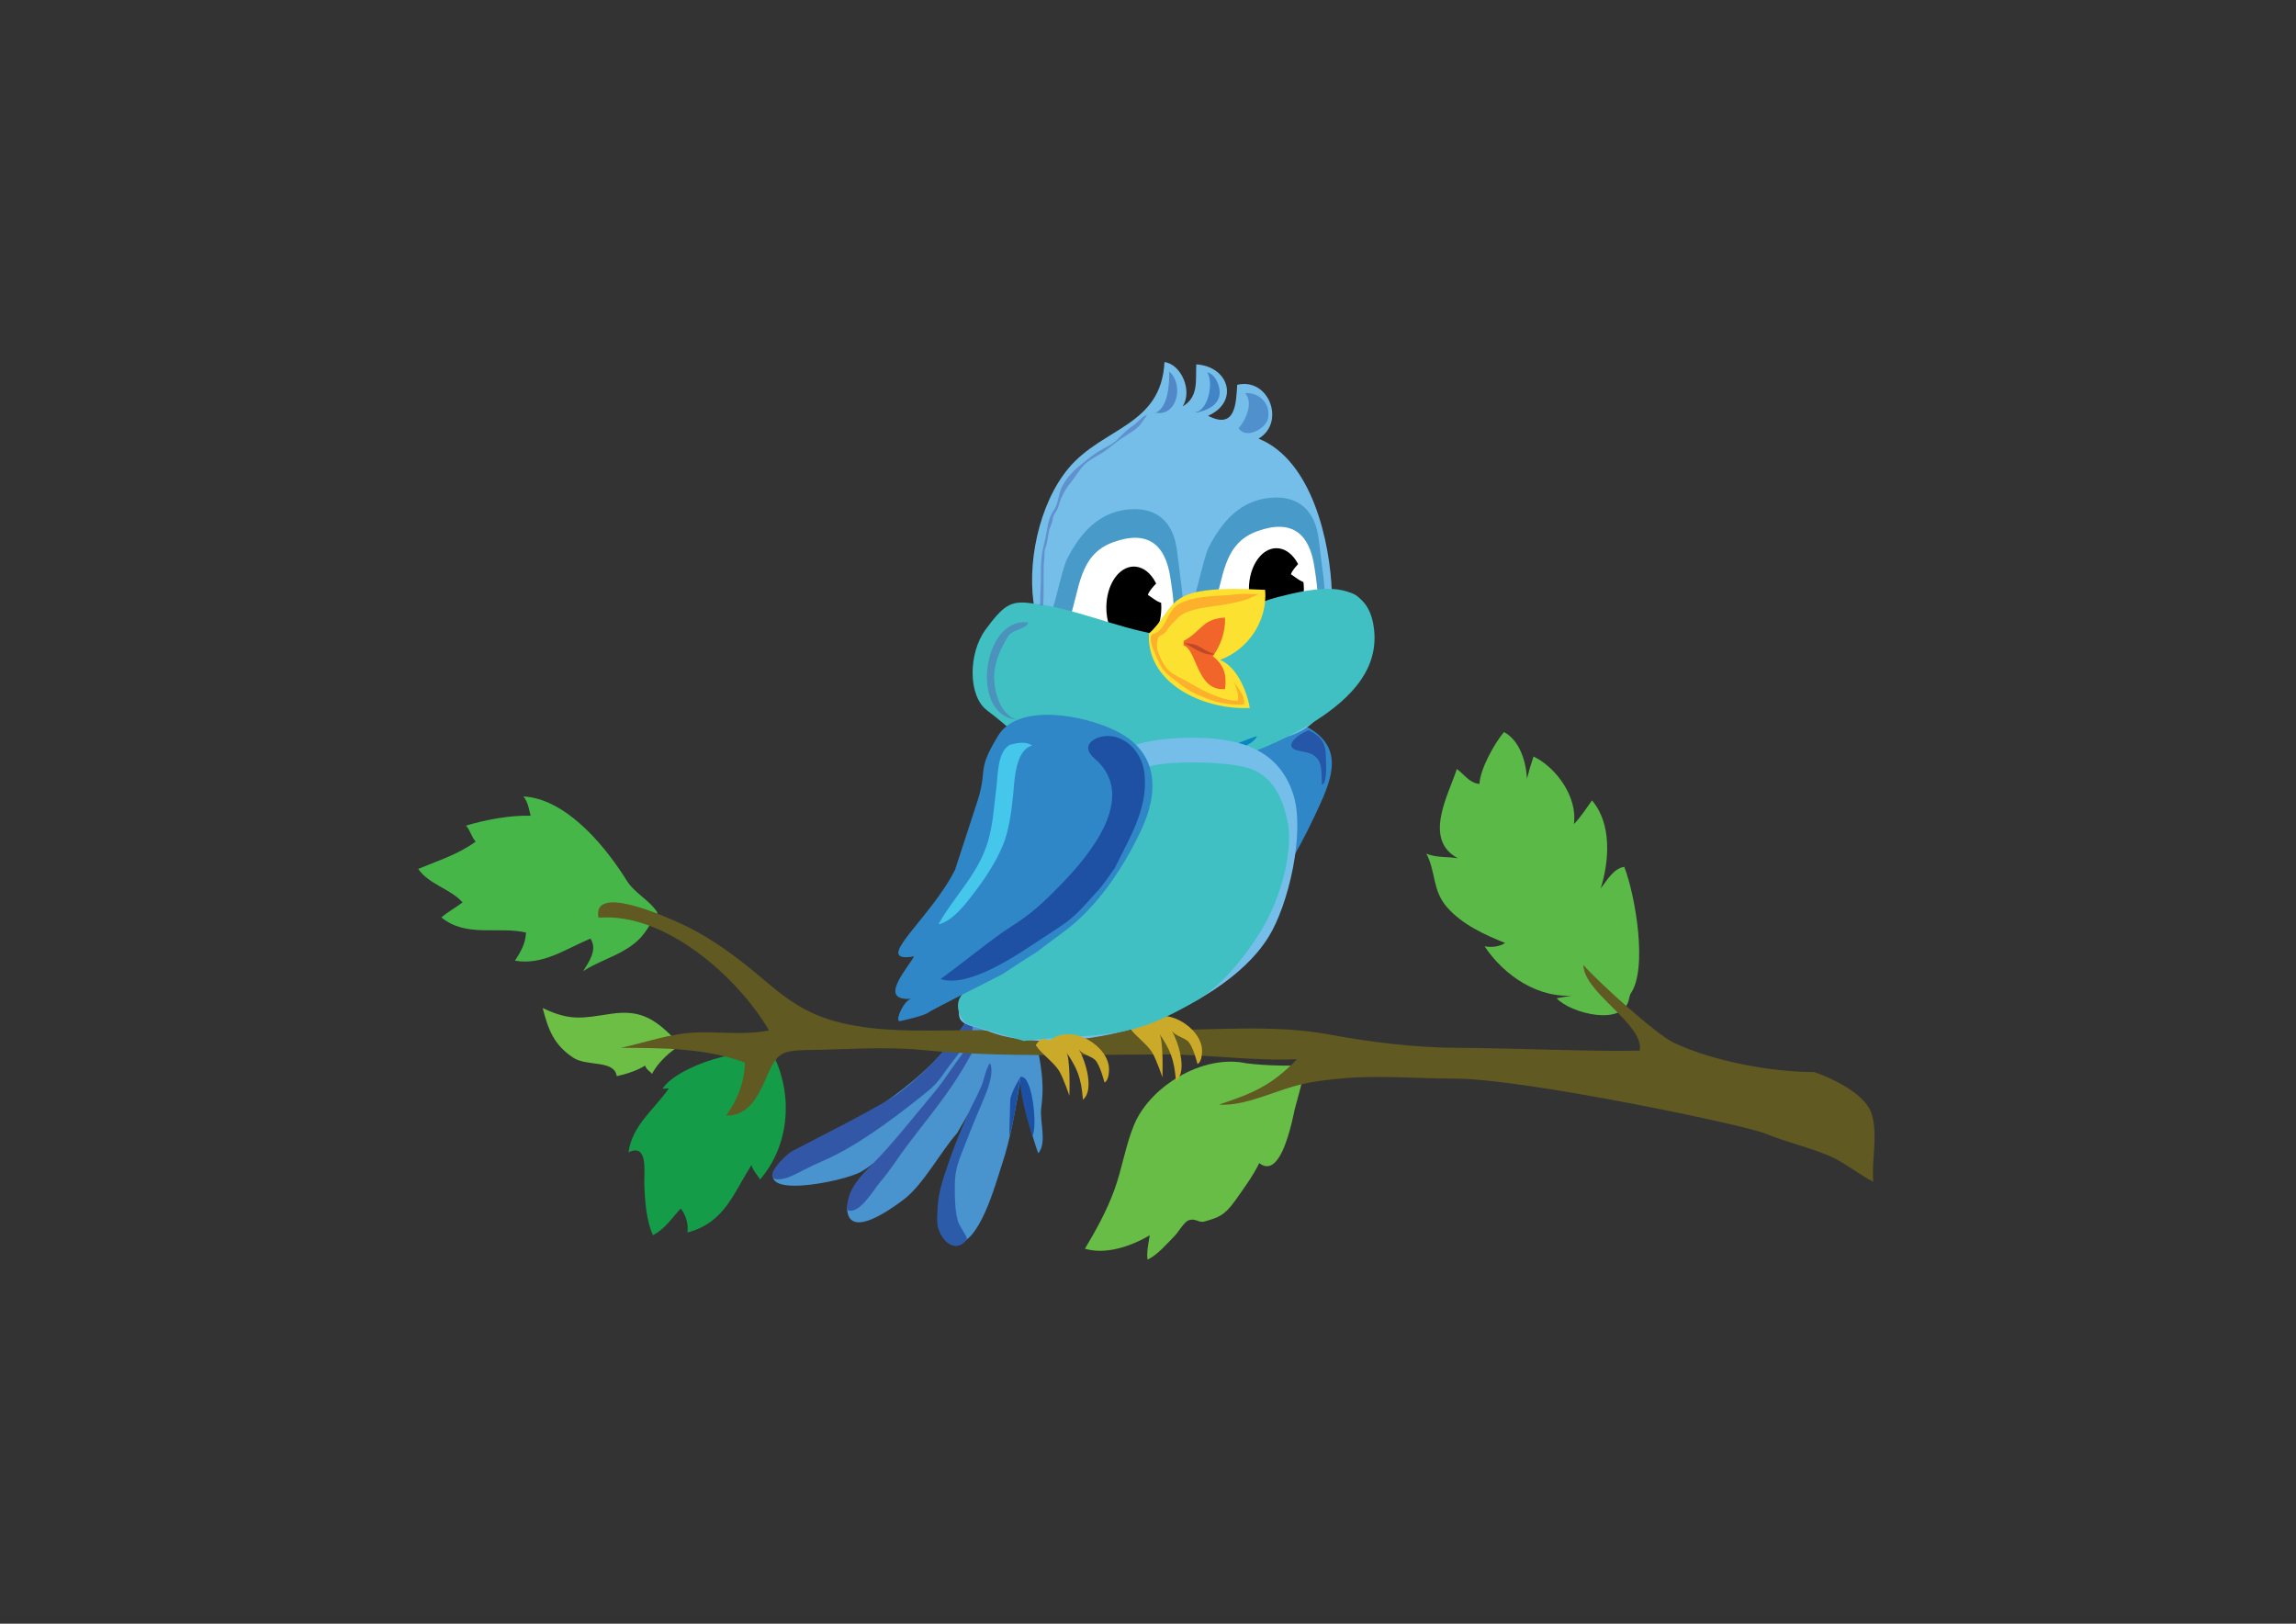 <?xml version="1.0" encoding="UTF-8" standalone="no"?>
<!DOCTYPE svg  PUBLIC '-//W3C//DTD SVG 1.1//EN'  'http://www.w3.org/Graphics/SVG/1.1/DTD/svg11.dtd'>
<svg id="Layer_1" xmlns="http://www.w3.org/2000/svg" xml:space="preserve" height="595.28px" viewBox="0 0 841.89 595.28" width="841.89px" version="1.1" y="0px" x="0px" xmlns:xlink="http://www.w3.org/1999/xlink" enable-background="new 0 0 841.89 595.28">
<rect x="0" y="0" width="841.89" height="595.28" fill="#333333" stroke="none"/>
<path d="m354.24 374.54c-6.395 10.436-16.844 20.258-27.02 27.623-6.34 4.586-13.035 8.75-19.914 12.701-6.092 3.5-17.146 6.447-21.656 11.873-11.297 13.586 23.891 6.451 30.102 2.842 10.232-5.949 20.174-19.113 25.66-29.715-8.07 4.518-12.49 14.979-17.818 22.438-3.652 5.113-13.638 15.801-12.922 21.613 1.227 9.949 15.689-0.342 20.77-4.211 7.229-5.506 13.607-17.719 19.438-24.174 3.944-6.701 7.699-13.307 9.852-20.545-3.266 7.014-26.854 60.178-10.504 61.023 8.973 0.465 14.861-22.279 17.156-29.063 3.252-9.619 5.285-22.002 6.838-31.373 0.74 10.105 6.318 27.535 6.555 27.23 3.255-4.203 0.328-11.613 1.045-16.811 1.039-7.557 0.227-13.178-1.166-20.967-2.443-13.668-13.291-22.123-25.607-10.486" fill="#4993CF"/>
<path d="m370.07 416.44c1.581-4.322 3.457-16.986 4.052-21.59 0.504-0.504-3.174 4.814-3.676 8.305" fill="#1C50A3"/>
<path d="m374.12 394.81c-0.637 4.672 2.959 17.242 4.388 21.66 1.961-2.699 0.224-21.326-3.79-21.66" fill="#1C50A3"/>
<path d="m362.96 389.78c-1.402 1.867-2.066 5.902-3.131 8.445-1.457 3.48-3.348 6.729-4.863 10.133-2.666 5.986-5.156 11.953-7.246 18.176-1.779 5.301-3.596 10.203-3.883 15.82-0.129 2.498-0.557 6.053 0.307 8.383 2.051 5.531 6.701 8.238 10.223 3.92 0.693-0.852-1.027-2.715-2.715-5.902-1.666-3.951-1.541-10.996-1.541-14.443 0-6.01 1.859-9.77 3.961-15.227 2.113-5.49 4.314-10.758 6.58-16.072 1.072-2.518 3.76-8.764 2.607-12.635" fill="#2C5BAA"/>
<path d="m355.46 382.74c-1.244 1.912-6.134 8.391-7.69 10.73-1.701 2.557-3.568 5.041-5.593 7.475-3.619 4.352-7.126 8.629-10.718 12.934-3.575 4.283-7.606 8.932-11.101 12.426-5.74 5.738-8.664 9.188-9.583 14.66-0.431 2.563-0.167 1.762-0.272 2.541 4.435 2.359 9.847-7.414 12.246-10.178 3.636-4.186 6.554-8.961 9.929-13.438 7.002-9.285 14.71-18.375 20.618-28.453 1.917-3.271 6.135-10.236 6.301-13.994" fill="#3557A7"/>
<path d="m353.58 375.37c-3.273 4.697-5.748 7.795-9.709 12.225-4.217 4.713-12.103 12.072-17.457 15.236-11.705 6.914-24.01 12.918-36.098 19.285-2.387 1.258-11.704 10.619-4.475 10.229 2.88-0.154 5.943-1.936 8.404-3.182 2.662-1.35 5.074-2.518 7.782-3.682 11.635-5.006 24.852-14.809 35.035-22.914 4.051-3.223 6.177-4.797 9.079-9.139 2.508-3.752 10.336-12.566 10.611-17.092-1.115-0.059-1.411-0.666-2.461-0.967" fill="#3357A7"/>
	<path d="m597.8 364.45c6.615-9.087 1.732-36.62-2.229-46.656-3.93 0.652-6.205 4.768-8.633 7.939 3.154-10.057 4.131-23.783-3.193-32.276-2.133 2.982-4.1 6.039-6.641 8.689 1.43-9.589-6.176-20.627-14.791-24.803-0.912 2.647-1.738 5.422-2.43 8.171-0.254-6.216-2.685-14.176-8.426-17.123-3.688 4.433-8.712 13.627-8.982 19.012-3.691-0.327-5.646-3.585-8.293-5.477-2.828 9.029-12.651 25.805 0.379 32.72-3.941-0.638-7.725-0.128-11.551-1.669 3.551 6.634 2.115 13.376 7.551 19.604 5.525 6.328 13.766 10.111 21.335 13.126-2.017 1.318-4.953 1.761-7.546 1.209 7.097 10.725 19.954 19.569 33.746 17.951-2.158 0.052-5.01 0.769-7.32 1.104 5.008 5.51 24.854 10.687 26.582 0.031" fill="#5BBA47"/>
	<path d="m247.03 380.58c-7.405-7.55-12.838-10.403-23.026-8.897-10.106 1.492-14.634 2.852-25.013-2.115 2.005 7.9 4.155 13.564 11.248 18.225 5.042 3.312 14.943 0.626 15.917 6.738 3.608-0.791 7.372-1.999 10.375-3.852 0.569 1.633 2.109 2.268 2.56 3.066 1.969-4.305 9.223-11.207 14.186-11.869-1.27-0.483-3.919-1.406-5.475-1.535" fill="#6CBE45"/>
	<path d="m459.12 390.38c-16.234-5.063-37.066 7.183-43.224 21.865-3.168 7.555-4.428 16.117-7.229 23.84-2.848 7.852-6.696 14.752-10.849 21.716 7.788 2.357 17.347-1.101 23.771-4.938-0.484 3.074-1.18 6.019-0.845 8.914 3.369-1.365 7.354-6.014 10.043-8.752 1.277-1.301 3.379-5.001 4.994-5.614 2.618-0.995 3.669 1.045 5.902 0.398 5.078-1.468 7.283-2.116 11.218-7.638 3.019-4.235 6.583-9.123 8.828-13.752 9.337 7.32 13.505-22.821 14.606-28.309-0.979 4.11-2.904 8.326-2.465 12.546 1.225-6.668 4.023-13.521 4.514-20.193-6.957 0.474-17.565 0.138-24.665-1.137" fill="#67BD45"/>
	<path d="m228.54 320.85c-7.958-12.269-21.686-28.054-36.623-28.861 1.718 2.163 1.993 4.488 2.654 7.075-7.2-0.225-16.303 1.375-23.694 3.632 1.474 1.533 2.096 4.341 3.552 5.859-6.776 4.875-13.679 6.892-21.077 10.012 3.91 5.683 11.798 7.251 16.268 12.273-2.521 1.87-5.477 3.521-7.768 5.506 9.103 7.474 20.74 3.174 31.028 5.535-0.177 3.953-1.849 6.976-4.077 10.318 10.169 1.797 18.569-4.27 27.701-8.106 2.716 4.112-0.616 8.566-2.645 11.923 5.116-3.315 10.727-4.891 15.97-8.178 6.467-4.056 7.288-7.263 11.286-13.19-2.993-4.863-8.63-7.112-11.704-12.441" fill="#47B649"/>
	<path d="m281.69 388.05c-7.25-5.782-33.746 2.991-38.768 11.106 0.798 0.023 1.622-0.178 2.304-0.127-5.487 7.978-13.361 13.36-14.775 23.445 7.396-3.546 5.629 7.483 5.796 11.897 0.222 5.855 0.761 13.293 3.171 18.463 4.297-2.133 6.938-6.237 10.204-9.79 1.86 2.379 2.854 5.684 2.449 8.817 13.566-3.592 16.69-14.103 23.495-24.747 0.418 2.01 2.451 3.955 3.11 5.327 10.519-12.174 12.139-29.904 5.483-44.371-1.004 0.513-1.074-0.07-1.721-0.324" fill="#149C48"/>
	<path d="m665.31 393.03c-16.07 0.007-37-3.964-51.453-10.685-6.404-2.978-27.705-22.184-33.283-28.588 0.24 10.378 22.354 21.656 20.691 31.412-14.682 0.482-50.214-1.011-65.791-1.011-16.396 0-32.625-2.038-48.569-4.977-19.872-3.662-42.666-1.475-63.27-1.475h-67.212c-14.306 0-28.793 0.815-42.729-1.637-15.129-2.661-22.63-7.492-33.887-17.089-9.368-7.987-19.272-15.418-30.631-20.59-5.393-2.456-32.222-14.498-29.712-1.936 24.436-2.062 51.154 21.891 62.522 41.312-8.341 1.754-17.689 0.475-26.354 0.746-9.954 0.312-18.527 3.618-27.982 5.642 15.22 0.018 31.521 0.135 45.464 5.411 0 6.271-2.498 13.734-6.916 19.428 7.708 0.18 11.353-6.184 14.253-12.739 4.148-9.376 4.842-11.162 15.502-11.29 13.692-0.164 28.32-1.369 41.936-0.042 29.12 2.839 59.609 1.655 89.295 1.655 15.799 0 33.114 2.511 48.405 1.734-9.567 9.923-16.62 12.631-28.604 16.652 7.785 0.571 16.819-3.328 24.129-5.685 7.62-2.457 12.068-3.039 20.045-3.832 13.826-1.374 28.575 0 42.481 0 24.674 0 105.66 16.859 113.72 20.162 7.66 3.136 15.371 4.834 22.781 7.885 6.18 2.545 11.025 6.864 16.773 9.776-0.787-7.741 1.82-17-0.623-24.92-1.81-5.88-10.4-11.47-20.98-15.31" fill="#605921"/>
<path d="m426.44 293.27c4.9-14.099-0.283-11.966 8.188-25.811 7.383-12.064 31.281-7.689 43.311-1.687 16.148 8.057 10.244 20.333 4.051 33.515-6.58 14.005-14.307 26.277-22.342 39.148-12.258 19.637-21.742 25.463-49.285 33.879-0.457 0.139 0.113-0.465 0 0 0 0-10.227 5.904-11.686-2.395-0.451-2.576 1.451-5.885 4.285-6.004-13.086 1.084-1.121-11.607 0.789-15.518-16.1 2.682 5.9-13.463 15.066-31.796" fill="#3087C8"/>
<path d="m379.5 224.06c-3.377-16.835 1.449-39.445 12.342-52.44 12.564-14.99 33.961-15.41 35.145-38.875 6.172 0.771 10.41 10.698 6.627 16.267 6.029-3.506 4.711-9.542 5.039-15.433 12.287 0.822 15.67 13.921 4.297 18.852 10.047 5.147 10.271-4.289 10.707-11.355 11.676-2.771 17.82 13.854 7.83 19.734 19.75 7.956 26.254 38.175 26.867 56.347 17.668-2.649 12.206 15.101 5.665 27.031-8.02 14.628-9.735 23.472-25.485 26.784-13.33 2.804-26.721 12.628-40.836 11.645-7.881-0.549-11.359-5.8-18.105-8.559-6.002-2.455-13.518-3.032-20.229-3.107-13.775-0.155-24.798-2.455-26.571-18.701-1.258-11.529 4.409-38.25 21.486-28.189" fill="#76BEEA"/>
<path d="m418.99 374.72c-2.229-0.955-3.288-1.129-5.11 1.664 2.121 3.238 6.63 6.287 8.556 9.406 1.605 2.602 3.792 9.164 3.792 9.164s0.521-14.441-1.332-16.275c4.187 6.066 5.618 9.463 6.312 17.691 4.451-3.705 0.583-14.951-1.473-18.363 1.344 1.826 4.559 2.438 5.924 3.803 1.866 1.867 3.432 8.264 3.432 8.264s1.672-0.482 1.672-4.869c0-8.36-13.6-17.14-21.77-10.48" fill="#CCAA29"/>
<path opacity=".4" d="m384.02 227.11c2.192-0.815 4.99-17.944 7.395-22.521 4.914-9.348 11.479-16.827 22.443-17.844 10.633-0.986 16.61 5.044 17.761 15.383 0.953 8.566 2.874 18.945 2.278 27.26-14.914 5.027-37.396 15.286-49.877-0.666" fill="#046896"/>
<path opacity=".4" d="m435.96 222.86c2.193-0.815 4.99-17.944 7.396-22.521 4.912-9.348 11.477-16.827 22.441-17.844 10.633-0.986 16.611 5.044 17.762 15.383 0.953 8.566 2.873 18.945 2.279 27.26-14.916 5.027-37.398 15.286-49.879-0.666" fill="#046896"/>
<path d="m392.06 227.21c3.941-10.919 3.297-23.802 16.174-28.444 13.01-4.69 19.184 1.269 20.926 13.122 1.662 11.316 3.516 20.631-9.68 22.578-12.047 1.777-17.729-3.251-27.42-6.449" fill="#fff"/>
<path d="m444.86 223.18c3.941-10.919 3.295-23.802 16.172-28.444 13.012-4.69 19.186 1.269 20.928 13.122 1.662 11.316 3.514 20.631-9.682 22.578-12.045 1.777-17.727-3.251-27.418-6.449" fill="#fff"/>
<ellipse cy="216" cx="468.02" rx="10.08" ry="15.021"/>
<ellipse cy="222.73" cx="415.75" rx="10.08" ry="15.021"/>
<path d="m378.06 221.17c15.311 1.573 31.028 8.871 46.219 11.426 13.752 2.313 30.281-10.166 44.352-13.73 13.387-3.392 31.658-7.375 34.879 9.719 3.004 15.95-7.803 27.138-21.172 35.708-13.313 8.535-32.617 16.008-48.035 18.346-16.299 2.473-25.627-3.455-42.259-7.48-14.198-3.436-13.903-3.726-15.015-4.315-10.646-5.655-4.089-1.997-15.178-10.476-6.949-5.312-6.804-20.934-0.473-29.542 6.406-8.71 9.105-10.542 15.861-9.775" fill="#40C0C3"/>
<path d="m479.91 267.75c-1.719 0.488-4.982 2.465-5.959 4.111-1.811 3.043 1.975 3.272 4.762 3.884 6.471 1.419 5.736 6.06 6.023 11.986 2.055-0.514 1.449-8.001 1.449-10.12 0.01-5-1.69-7.73-6.27-9.86" fill="#2556A7"/>
<path opacity=".6" d="m423.21 151.54c5.123-1.597 5.613-10.833 5.514-15.357 5.448 4.695 3.077 16.753-5.193 15.092" fill="#3965B0"/>
<path opacity=".5" d="m437.32 151.2c5.674 0.445 7.869-11.012 5.324-14.696 3.244 0.644 5.189 5.881 4.41 8.827-0.998 3.788-5.002 5.166-7.967 5.869" fill="#0E4BA0"/>
<path opacity=".4" d="m454.11 157.09c2.574-2.929 5.646-9.32 2.451-12.987 5.115-0.231 9.283 3.646 8.451 9.085-0.615 4.02-8.512 8.182-10.902 3.607" fill="#174BA0"/>
	<path d="m421.28 232.26c6.9-6.154 6.833-13.086 17.803-15.281 7.574-1.515 16.793-1.128 24.814-0.726 0.959 11.128-6.076 21.881-16.549 25.665 6.246 2.509 10.01 11.816 10.904 17.642-15.684 0.777-36.004-7.814-36.973-24.88" fill="#FCE131"/>
	<path d="m434 235c6.609-3.611 6.971-8.231 15.201-8.569 0.213 5.186-1.711 10.336-4.48 14.173 4.133 3.186 5.156 6.898 4.48 12.017-10.398 0.986-10.264-14.451-15.201-16.007" fill="#F2652A"/>
<path d="m434.51 235.53c0.698 0.482 2.047 0.384 2.959 0.624 1.002 0.263 2.068 0.735 2.956 1.26 1.734 1.022 3.089 1.848 5.008 2.398-3.397 0.982-8.09-2.398-10.739-3.871" fill="#BF4826"/>
<path d="m424.32 213.58c-1.027 0.931-3.084 3.204-3.419 4.535 1.335 0.653 5.524 4.668 6.301 1.952 0.687-2.402-0.165-6.372-2.882-6.612" fill="#fff"/>
<path d="m476.77 206.04c-1.028 0.931-3.085 3.204-3.419 4.535 1.334 0.653 5.523 4.668 6.301 1.952 0.686-2.402-0.165-6.372-2.882-6.612" fill="#fff"/>
<path d="m423.07 232.44c4.727-1.76 4.872-8.679 9.213-10.991 5.42-2.887 11.848-2.812 17.921-3.271 2.11-0.16 4.101-0.472 6.3-0.472 1.573 0 3.574 0.309 5.085-0.103-4.231 2.8-10.451 3.689-15.408 4.476-4.685 0.744-11.628 1.208-14.841 4.992-0.765 0.9-1.64 1.609-2.407 2.494-0.78 0.898-1.173 1.972-2.145 2.716-0.493 0.378-1.298 0.564-1.726 1.009-0.498 0.517-0.42 0.524-0.584 1.371-0.213 1.096-0.375 2.008-0.156 3.146 0.451 2.347 1.814 4.951 3.277 6.967 1.374 1.895 3.924 3.034 5.959 4.121 3.207 1.713 6.441 3.774 9.766 5.24 3.015 1.33 7.135 2.842 10.57 2.76 0.511-2.729-1.295-6.555-2.239-9.049 0.723 3.465 5.146 6.35 4.486 10.423-4.415 0.224-9.186-0.415-13.196-2.013-2.353-0.938-4.788-1.899-6.926-3.182-1.977-1.185-3.629-2.502-5.451-3.872-2.708-2.036-4.535-3.716-5.875-6.996-0.698-1.711-4.273-8.322-1.998-9.767" fill="#FCB02B"/>
<path opacity=".6" d="m381.55 221.27c-0.386-2.744 0.125-5.244 0.125-7.992 0-3.073-0.019-6.113 0.278-9.121 0.306-3.102 1.357-6.158 1.816-9.144 0.449-2.922 0.965-5.541 2.644-7.984 1.841-2.68 1.601-6.221 3.25-9.123 1.411-2.48 3.687-5.111 5.872-6.864 2.183-1.75 4.275-3.61 6.646-5.155 2.839-1.85 5.754-2.749 8.093-5.313 1.687-1.851 3.436-3.329 5.492-4.766 1.635-1.141 3.01-3.249 4.893-3.73-1.529 2.132-2.58 4.127-4.77 5.634-2.004 1.379-4.016 2.569-5.997 3.995-2.03 1.461-3.638 3.053-5.841 4.381-2.008 1.209-4.586 2.503-6.277 4.114-1.896 1.804-3.142 4.241-4.797 6.24-1.783 2.153-2.879 3.998-4.029 6.618-0.518 1.181-0.674 2.348-1.178 3.494-0.324 0.735-0.873 1.45-1.256 2.159-0.443 0.821-0.407 1.264-0.594 2.189-0.289 1.441-1.141 2.722-1.367 4.183-0.216 1.404-0.44 2.898-0.752 4.306-0.197 0.892-0.626 1.693-0.752 2.556-0.13 0.89-0.008 1.831-0.122 2.716-0.267 2.069-0.253 4.152-0.253 6.274 0 3.682 0.045 7.342-0.145 11.063-0.358 0.062-0.852 0.062-1.21 0-0.047-0.458 0.03-0.906 0.106-1.354" fill="#5273B8"/>
<path d="m414.4 278.56c5.221 1.275 10.709 1.183 16.159 1.183 5.42 0 10.51-0.817 15.606-2.585 3.844-1.334 13.244-3.484 14.792-7.329-4.341 1.354-10.1 4.269-14.792 4.958-5.244 0.77-11.239 2.656-16.65 2.656" fill="#0886BF"/>
<path opacity=".6" d="m377.14 228.24c-16.643-2.563-21.912 34.015-4.362 35.578-7.01-2.057-9.097-13.232-7.939-19.03 0.958-4.801 2.367-7.171 4.675-11.346 1.51-2.73 6.44-2.53 7.62-5.2" fill="#5273B8"/>
<path d="m361.96 377.89c16.878 6.92 43.691 3.188 58.73-2.615 15.705-6.061 34.991-16.621 44.427-31.723 7.412-11.861 13.466-38.318 9.134-52.151-5.566-17.771-21.607-21.09-38.098-20.924-12.936 0.131-26.59 2.27-35.305 12.274-8.881 10.193-12.229 24.406-18.906 36.113-6.178 10.828-11.898 22.164-18.549 32.42-3.074 4.74-8.549 9.939-10.543 15.117-3.842 9.979 1.938 8.709 8.303 11.334" fill="#76BEEA"/>
<path d="m354.3 375.37c-2.52-2.52-4.473-6.988-1.658-10.615 6.944-8.947 22.295-23.816 28.539-32.293 9.747-13.227 16.674-46.134 41.568-51.819 7.623-1.742 27.886-1.492 35.413 1.052 9.939 3.357 12.601 13.4 13.921 19.245 2.151 9.521-1.506 27.218-10.148 41.052-6.596 10.559-14.964 20-23.008 24.703-17.207 10.057-24.879 11.59-37.035 12.814-5.281 0.533-18.323 1.039-26.448 2.131" fill="#40C0C3"/>
<path d="m357.82 295.51c4.9-14.099-0.283-11.967 8.188-25.811 7.383-12.064 31.281-7.689 43.311-1.687 16.148 8.057 15.346 23.093 9.152 36.274-6.578 14.005-16.32 28.461-28.305 37.252-18.912 13.871 0.602 0.328-22.789 15.723-0.4 0.264-26.923 13.531-27.037 13.996 0 0-1.25 1.113-10.281 3.086-2.257 0.494 1.449-8.068 4.283-8.188-13.086 1.084-1.121-11.607 0.791-15.518-16.102 2.682 5.898-13.463 15.066-31.796" fill="#3087C8"/>
<path d="m401.25 277.99c16.377 13.968-1.744 35.517-12.176 46.248-6.041 6.216-10.85 10.78-18.389 15.509-6.442 4.043-19.669 14.834-25.832 19.193 10.481 3.414 28.25-8.961 36.807-14.594 10.891-7.17 10.95-6.654 19.967-16.791 2.698-2.699 5.43-6.967 7.18-9.363 5.115-10.615 12.077-21.33 10.908-34.139-0.572-6.271-4.475-12.188-10.732-13.892-5.65-1.55-13.97 2.36-7.74 7.82" fill="#1E51A4"/>
<path d="m369.6 273.53c-3.903 2.977-3.695 10.896-4.279 15.483-0.819 6.432-1.157 12.898-2.959 19.126-3.578 12.366-12.115 19.794-18.271 30.755 5.439-1.238 10.294-7.908 13.289-11.828 3.848-5.033 7.91-11.24 10.33-17.117 2.297-5.579 3.199-12.617 3.779-18.557 0.519-5.316 0.759-16.382 7.002-18.073-2.386-1.549-5.1-1.063-8.208-0.266" fill="#45C7EC"/>
<path d="m384.88 381.5c-2.23-0.955-3.289-1.129-5.111 1.664 2.121 3.238 6.631 6.287 8.557 9.406 1.605 2.602 3.791 9.164 3.791 9.164s0.521-14.441-1.332-16.275c4.188 6.066 5.619 9.463 6.313 17.691 4.451-3.705 0.582-14.951-1.473-18.363 1.344 1.826 4.559 2.439 5.924 3.805 1.866 1.865 3.432 8.264 3.432 8.264s1.672-0.482 1.672-4.871c0.01-8.37-13.6-17.15-21.77-10.49" fill="#CCAA29"/>
</svg>
